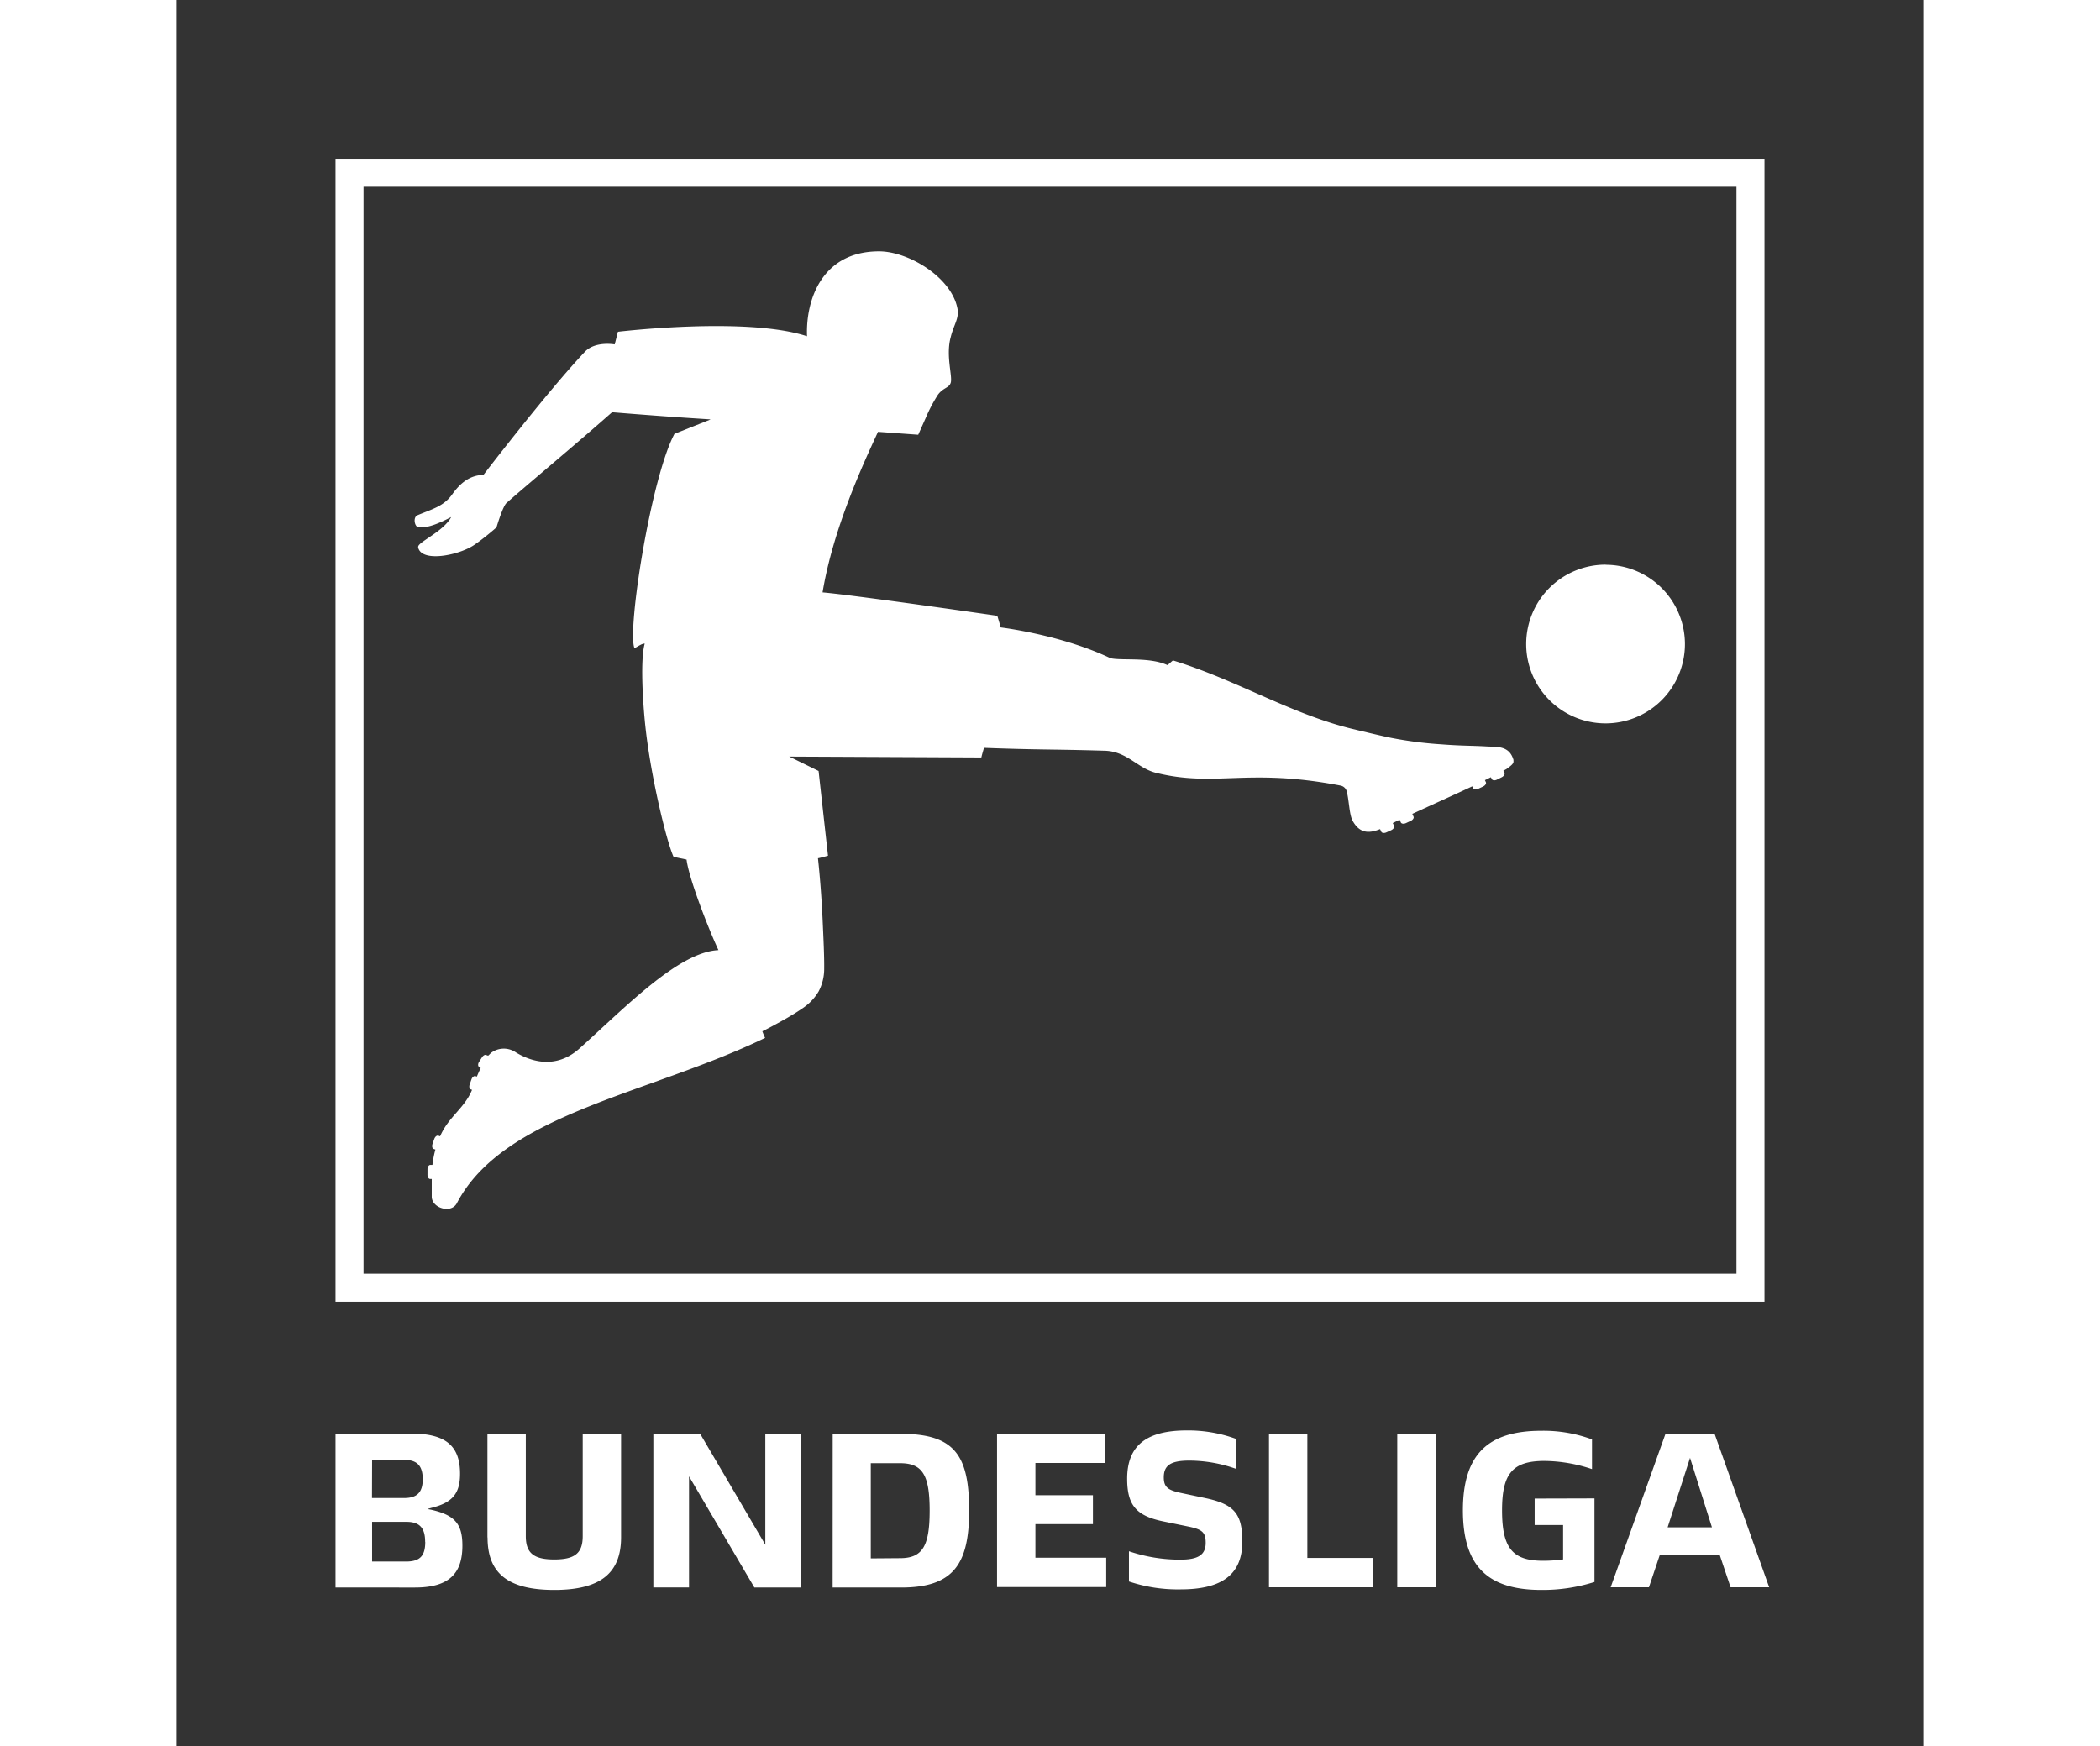 <svg width="202px" height="168px" id="LOGO" fill="#ffffff" xmlns="http://www.w3.org/2000/svg" viewBox="0 0 311.81 311.81"><rect x="0" y="0" width="311.81" height="311.81" fill="#333333" stroke="none"/><path d="M238.63,135.79c.14.51-.31.86-1.23,1.53l-.56.31.19.37c.13.24-.09.6-.48.79l-.84.42c-.38.2-.8.16-.92-.08l-.18-.34-1.06.52.17.36c.12.24-.11.6-.51.78l-.85.4c-.39.18-.8.13-.92-.12l-.15-.32c-3.27,1.54-6.93,3.17-10.7,4.92l.21.48c.13.24-.11.59-.49.77l-.86.4c-.39.18-.81.12-.91-.12l-.23-.48-1.21.59.23.49c.11.25-.11.59-.51.78l-.85.39c-.4.18-.8.13-.92-.11l-.22-.47c-1.71.68-3.58,1-4.94-1.57-.58-1.18-.61-3.89-1.06-5.33a1.43,1.43,0,0,0-1.1-.88c-16.62-3.19-22.25.36-32.9-2.27-3.35-.82-5.17-3.9-9.3-3.95-9-.27-11.65-.14-21.41-.51-.42,1.41-.47,1.72-.47,1.72l-34.3-.16,5.24,2.57,1.68,15.13s-1.39.4-1.79.45c.33,3,.65,7.1.82,10.78.15,3.3.32,6.74.29,8.93a8.61,8.61,0,0,1-1,4.09,9.19,9.19,0,0,1-2.57,2.79c-.31.23-1.64,1.13-3.17,2s-3.37,1.87-4.3,2.31a10.87,10.87,0,0,0,.49,1.18C84.23,195.41,58.37,198.85,50,214.87c-1,1.86-4.37.89-4.47-1.11,0-.92,0-2.41,0-3.24h-.3c-.27,0-.48-.37-.46-.81l0-.94c0-.43.26-.77.52-.76l.36,0a18.15,18.15,0,0,1,.53-2.74l-.32-.11c-.25-.09-.33-.5-.19-.91l.31-.88c.15-.41.46-.66.73-.58l.31.11c1.49-3.47,4.36-5,5.7-8.29l-.21-.08c-.27-.1-.35-.5-.2-.91l.31-.89c.15-.41.47-.66.73-.57l.23.08c.2-.48.43-1,.69-1.53l-.28-.19c-.24-.15-.24-.56,0-.93l.51-.79c.22-.36.59-.54.82-.39l.12.07.12,0c.07,0,.1,0,.17-.08a5.62,5.62,0,0,1,.41-.41,3.79,3.79,0,0,1,4.42-.06c1.31.79,6.43,3.71,11.36-.72,8.13-7.3,17.64-17.21,24.79-17.55-1.94-4.18-5.31-12.94-5.69-16.17L88.7,153c-1.25-2.69-4.29-15.12-5.15-24.46,0,0-1-10.07,0-13.61-.55-.06-1.56.77-1.84.78-1.31-3.21,2.94-30.34,7.15-38.24l6.45-2.57c-.67-.08-5.33-.29-17.59-1.29C70.83,79.7,62.92,86.24,58.91,89.79c-.68.5-1.82,4.38-1.82,4.38s-2,1.78-3.91,3.09c-2.48,1.74-8.55,3.08-9.87,1-.3-.51-.25-.73,0-1,.94-1,4.49-2.68,5.69-4.93-1.94,1-4.1,2-5.79,1.83-.74,0-1.12-1.85-.17-2.18,2.58-1.09,4.62-1.56,6.14-3.7s3.24-3.43,5.58-3.48c0,0,11.4-14.89,18.12-22,1.86-1.94,5.31-1.3,5.31-1.3l.58-2.26s23-2.75,33.76.8c-.25-6.51,2.67-15.16,12.86-15.16,5.24,0,12.95,4.63,14,10.25.32,1.73-.68,2.88-1.21,5.07-.91,3.31.36,7,0,8.15-.3.95-1.37.87-2.3,2.16a26.94,26.94,0,0,0-2.11,4l-1.39,3.12-7.18-.52c-2.62,5.67-8,17.22-9.9,28.67h0c5.64.48,31.2,4.18,31.2,4.18l.62,2.08s10.77,1.29,19.58,5.49c2,.48,6.92-.26,10.17,1.23.22-.13.76-.68,1-.83,11.49,3.54,21,9.56,32.07,12.24,0,0,5.18,1.26,6.92,1.6a69.74,69.74,0,0,0,8.89,1.14c3.55.28,5.52.23,8.11.38,1.84.11,4.08-.2,4.81,2.48m16.45-34.94A14.17,14.17,0,1,0,269.26,115,14.17,14.17,0,0,0,255.08,100.85Z"></path><path d="M278.46,33.35V227.44H33.35V33.35H278.46m5-5H28.35V232.44H283.46V28.35Z"></path><path d="M51,276c0,4.88-2.28,7.48-8.46,7.48H28.35V256H42c6.38,0,8.58,2.52,8.58,7.16,0,3.54-1.34,5.16-5.12,6.1l-.71.2.63.12C49.68,270.55,51,272.13,51,276Zm-16.14-8.5h5.75c2.28,0,3.31-1,3.31-3.35s-.94-3.46-3.31-3.46H34.88Zm9.49,7.83c0-2.52-1-3.58-3.35-3.58H34.88v7.09H41C43.46,278.82,44.37,277.8,44.37,275.32Zm11.12-.79V256h6.85v18.3c0,3,1.38,4.17,5.08,4.17s5.08-1.14,5.08-4.17V256h6.85v18.5c0,6.46-3.74,9.41-11.93,9.41S55.49,281,55.49,274.53Zm56-18.5v27.44h-8.34L91.46,263.63v19.84H85.09V256h8.34l11.65,19.84V256Zm5.64,0h12.24c9.6,0,12.12,3.94,12.12,13.7,0,9.49-2.76,13.74-12.12,13.74H117.1Zm12,22.2c4,0,5.31-2.09,5.31-8.5s-1.3-8.46-5.31-8.46h-5.2v17ZM146.45,256h19.21v5.24H153.3V267h10.27v5.16H153.3v6h12.64v5.24H146.45ZM170,282.4V277a28.23,28.23,0,0,0,9.17,1.5c3.15,0,4.53-.83,4.53-3,0-1.85-.59-2.4-3.11-2.91l-4.57-.94c-4.76-1-6.34-2.91-6.34-7.6,0-6,3.54-8.62,10.67-8.62a24.92,24.92,0,0,1,8.74,1.5v5.35a25,25,0,0,0-8.34-1.46c-3.39,0-4.53.91-4.53,3,0,1.77.79,2.28,3,2.76l4.45.94c5.16,1.1,6.57,2.83,6.57,7.75,0,5.87-3.62,8.54-11,8.54A27.41,27.41,0,0,1,170,282.4ZM195,256h6.85v22.2h11.77v5.24H195Zm22.9,0h6.85v27.44h-6.85Zm35.21,11.57v14.92a30.68,30.68,0,0,1-9.49,1.42c-9.53,0-14-4.21-14-14.21s4.49-14.21,14-14.21a25,25,0,0,1,9.05,1.54v5.31a27.16,27.16,0,0,0-8.5-1.46c-5.75,0-7.56,2.32-7.56,8.82,0,6.77,1.89,9,7.32,9a26.44,26.44,0,0,0,3.58-.24v-6.14h-5.08V267.6Zm22.37,10.12H264.76l-1.93,5.75H256l9.8-27.44h8.74l9.76,27.44h-6.89Zm-5.31-17.36-4,12.4h7.91Z"></path></svg>